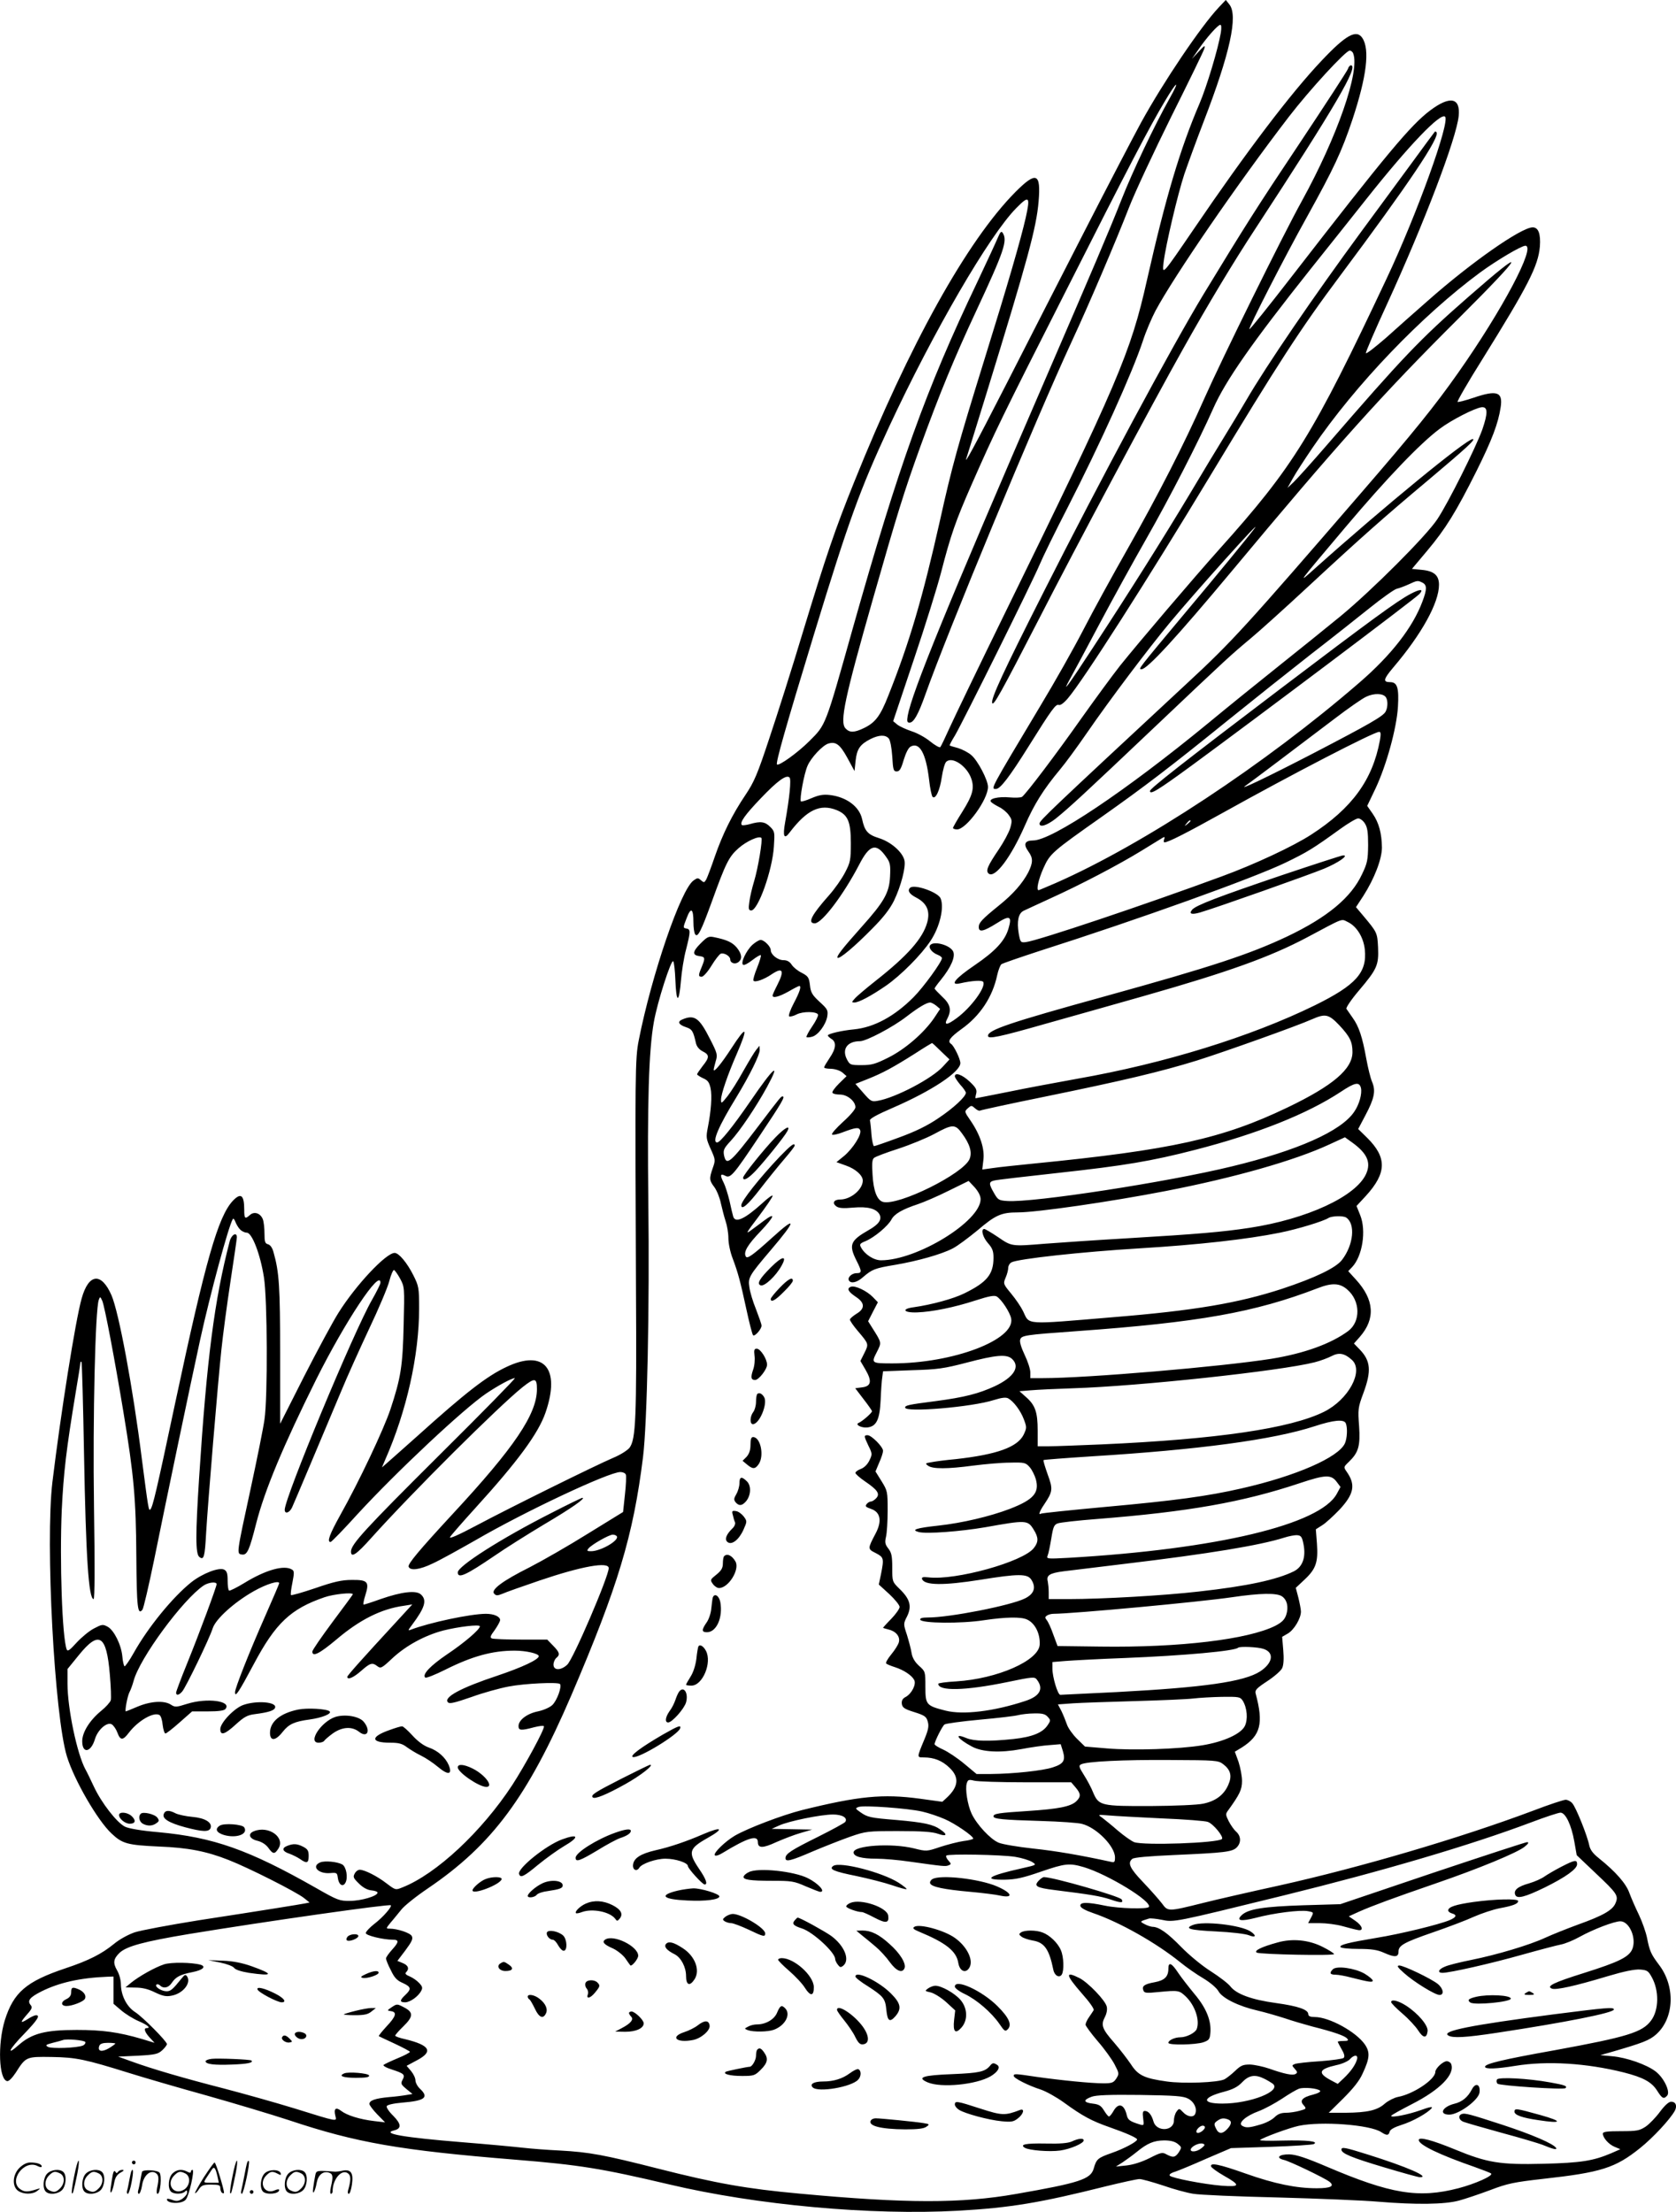 <svg version="1.0" xmlns="http://www.w3.org/2000/svg"
  viewBox="0 0 910.399 1201.312"
 preserveAspectRatio="xMidYMid meet">
<g transform="translate(-0.336,1201.482) scale(0.1,-0.1)"
fill="#000000" stroke="none">
<path d="M6624 11975 c-98 -104 -301 -405 -423 -627 -44 -81 -180 -342 -302
-580 -122 -238 -314 -613 -426 -833 -182 -355 -237 -456 -219 -405 3 8 52 168
110 355 221 718 269 892 281 1036 13 154 -12 165 -125 52 -263 -265 -576 -827
-878 -1579 -103 -256 -149 -390 -278 -814 -57 -190 -139 -448 -181 -573 -65
-197 -83 -239 -130 -309 -72 -107 -124 -212 -167 -336 -19 -56 -40 -111 -46
-123 -11 -19 -13 -19 -29 -5 -16 14 -19 14 -40 -1 -69 -47 -228 -513 -298
-868 -20 -101 -20 -175 -15 -1350 4 -707 -1 -817 -35 -863 -11 -14 -50 -39
-89 -55 -96 -41 -558 -269 -742 -367 -100 -53 -150 -75 -144 -63 6 10 68 81
137 157 231 254 343 406 382 520 82 239 -8 344 -212 247 -107 -50 -222 -139
-485 -376 -80 -71 -156 -139 -169 -150 l-23 -20 17 40 c117 265 185 569 185
824 0 111 -2 121 -31 179 -34 68 -79 122 -102 122 -47 0 -211 -175 -305 -325
-31 -49 -115 -205 -187 -346 l-130 -257 0 377 c0 367 -5 447 -36 555 -6 24
-18 40 -30 43 -16 4 -19 14 -19 59 0 29 -4 64 -9 77 -13 33 -47 44 -70 23 -27
-24 -31 -20 -31 28 0 81 -18 95 -62 49 -80 -86 -148 -323 -313 -1098 -103
-485 -122 -565 -135 -578 -9 -10 -11 3 -46 273 -49 391 -125 797 -165 890 -55
126 -124 119 -162 -17 -34 -120 -114 -627 -159 -998 -39 -327 11 -1270 79
-1490 40 -129 166 -347 242 -418 59 -56 87 -63 257 -71 159 -6 260 -26 379
-73 110 -43 369 -174 410 -207 l30 -24 -25 -5 c-31 -6 -209 -35 -580 -92 -156
-25 -311 -54 -345 -65 -35 -12 -83 -38 -114 -64 -65 -53 -135 -89 -261 -131
-215 -72 -283 -131 -331 -284 -39 -129 -32 -320 13 -329 9 -2 27 16 47 46 55
87 57 87 195 85 134 -2 183 -13 421 -87 83 -26 272 -81 420 -122 149 -42 349
-102 447 -134 368 -123 604 -164 1233 -215 345 -28 464 -47 833 -134 478 -113
1097 -169 1570 -143 284 16 445 43 804 133 86 21 168 39 181 39 13 0 70 -16
128 -35 57 -20 131 -40 164 -45 33 -6 240 -15 460 -20 220 -6 465 -16 545 -23
204 -17 361 -15 438 6 34 9 111 35 170 57 94 36 129 43 287 61 316 35 392 59
527 167 71 57 163 156 189 203 14 27 5 49 -20 49 -13 0 -35 -20 -61 -55 -22
-30 -57 -66 -77 -80 -34 -22 -47 -25 -135 -25 -73 0 -98 -3 -98 -13 0 -23 32
-59 64 -72 l31 -13 -50 -22 c-97 -41 -163 -52 -366 -57 -238 -6 -306 5 -483
78 -124 51 -196 70 -196 51 0 -26 112 -80 305 -147 44 -16 84 -31 88 -35 13
-12 -89 -57 -178 -80 -216 -56 -367 -31 -714 117 -115 49 -167 66 -204 67 -56
1 -76 -19 -30 -30 32 -7 219 -97 247 -118 31 -24 9 -36 -68 -36 -111 0 -229
24 -387 80 -144 51 -194 61 -187 38 3 -7 33 -29 68 -49 94 -53 91 -63 -12 -55
-97 8 -267 41 -280 54 -6 6 5 15 29 22 21 7 98 39 170 71 l133 57 217 7 c120
4 225 11 233 15 28 15 -35 22 -169 19 -72 -2 -127 -1 -123 3 14 13 158 66 210
77 122 26 388 6 448 -34 30 -20 41 -19 46 3 3 11 26 24 64 36 59 18 142 64
164 91 8 10 -11 7 -60 -11 -71 -25 -160 -42 -160 -31 0 4 51 32 113 64 153 78
235 162 213 218 -3 8 -14 15 -24 15 -20 0 -62 -39 -62 -58 0 -41 -120 -121
-203 -136 -20 -4 -52 -20 -71 -36 -41 -37 -96 -49 -213 -50 l-92 0 79 78 c54
54 88 96 105 135 39 83 41 115 13 157 -47 69 -194 150 -273 150 -24 0 -35 5
-35 15 0 25 -53 44 -176 61 -131 18 -214 48 -247 90 -11 15 -59 52 -106 82
-48 30 -119 89 -161 132 -74 76 -121 110 -157 110 -10 1 -29 7 -43 15 -26 14
-27 14 25 30 8 2 39 -1 69 -7 67 -14 67 -14 661 132 544 134 1015 273 1342
396 79 30 152 54 163 54 27 0 59 -66 75 -157 l13 -74 101 -96 c119 -112 127
-124 110 -164 -15 -38 -67 -68 -204 -117 -60 -22 -140 -54 -177 -71 -86 -40
-264 -93 -403 -121 -60 -12 -125 -28 -142 -36 -36 -14 -44 -34 -14 -34 40 0
265 51 431 98 96 27 192 52 213 56 21 4 66 22 100 41 76 42 189 85 222 85 49
0 89 -92 65 -151 -18 -43 -73 -70 -260 -129 -169 -53 -210 -73 -176 -86 22 -8
124 14 303 68 87 26 146 38 175 36 38 -3 45 -7 64 -42 40 -72 39 -178 -4 -235
-47 -64 -129 -89 -522 -161 -286 -51 -380 -74 -380 -90 0 -14 61 -12 165 5
172 28 385 15 589 -36 106 -27 151 -52 181 -99 27 -43 36 -48 55 -26 17 22
-19 97 -64 131 -49 37 -156 75 -235 82 l-65 6 50 14 c183 53 217 66 255 100
97 88 104 260 13 378 -42 56 -50 73 -64 145 -6 30 -26 87 -44 125 -19 39 -42
92 -52 119 -18 51 -74 115 -165 188 -34 27 -48 47 -53 71 -10 51 -72 206 -92
228 -9 11 -26 19 -36 19 -11 0 -90 -26 -176 -59 -400 -150 -938 -308 -1377
-406 -165 -36 -352 -79 -415 -95 -193 -48 -192 -48 -225 -3 -16 21 -62 73
-102 115 -73 76 -86 105 -59 127 9 8 92 15 228 21 273 12 315 17 339 41 25 25
24 61 -2 85 -12 10 -30 36 -41 57 -18 36 -18 40 -3 60 62 86 75 112 75 159 0
27 -9 73 -19 104 l-20 55 38 23 c102 65 119 130 75 293 -5 18 5 29 63 67 38
25 75 57 81 71 8 16 10 52 6 98 l-6 72 31 18 c34 20 71 82 71 119 0 13 -7 47
-14 76 l-14 53 48 45 c62 58 74 95 67 195 l-6 78 33 21 c19 11 61 50 95 85 80
86 89 136 40 206 -18 26 -18 26 11 54 53 51 63 86 56 194 -7 91 -6 101 23 179
45 121 40 176 -20 238 l-31 32 31 35 c87 99 80 203 -21 313 l-41 45 21 22 c56
59 78 198 44 282 l-20 50 51 55 c113 124 115 208 7 315 l-49 48 39 74 c49 92
57 133 37 181 -9 20 -23 78 -32 127 -21 117 -40 175 -74 222 -15 21 -30 43
-34 49 -3 6 27 51 68 99 99 117 108 138 104 234 -4 81 -5 82 -82 174 l-38 45
40 61 c60 94 101 200 101 263 -1 76 -16 134 -50 183 l-30 43 45 94 c59 125
115 327 122 444 6 102 -3 134 -42 134 -41 0 -37 16 17 80 154 181 248 351 248
449 0 51 -27 75 -95 81 l-52 5 84 100 c98 117 154 206 268 434 83 167 117 257
130 344 13 84 -20 95 -149 51 -42 -14 -80 -24 -85 -22 -4 2 55 105 133 229
250 402 305 509 314 615 5 69 -8 104 -39 104 -62 0 -335 -191 -569 -398 -69
-60 -172 -152 -229 -203 -58 -50 -106 -88 -108 -82 -2 5 50 126 116 269 200
436 376 898 388 1019 10 100 -47 111 -155 30 -106 -80 -235 -234 -752 -902
-124 -160 -227 -289 -230 -286 -6 6 189 388 314 612 145 262 187 351 246 527
77 233 95 379 54 442 -32 49 -89 18 -221 -122 -167 -176 -409 -495 -692 -911
-176 -258 -175 -257 -167 -185 12 96 77 371 113 480 20 58 66 184 103 280 145
375 190 581 141 641 l-19 24 -38 -40z m11 -137 c-15 -89 -76 -292 -116 -386
-105 -245 -184 -510 -285 -957 -89 -397 -156 -553 -779 -1825 -136 -278 -267
-550 -292 -605 -25 -55 -48 -104 -52 -108 -4 -4 -29 10 -55 31 -25 21 -71 46
-100 55 -30 10 -65 26 -78 36 l-23 19 112 334 c62 183 128 396 148 473 53 205
79 280 167 480 125 284 162 361 511 1049 340 673 455 893 539 1033 65 110 84
119 24 12 -80 -142 -201 -396 -261 -549 -66 -168 -158 -383 -405 -955 -544
-1257 -732 -1718 -756 -1847 -5 -31 -3 -38 10 -38 23 0 48 46 86 153 119 336
598 1492 795 1917 93 200 240 545 310 725 32 83 136 305 230 495 95 190 176
356 180 370 6 21 2 19 -30 -15 l-37 -40 34 49 c43 64 107 136 120 136 6 0 7
-16 3 -42z m719 -114 c37 -96 -87 -452 -278 -799 -107 -193 -437 -863 -531
-1075 -109 -247 -251 -524 -417 -817 -79 -139 -186 -334 -238 -435 -52 -101
-158 -289 -236 -418 -277 -463 -270 -450 -240 -450 23 0 74 67 176 230 128
205 149 233 165 226 9 -3 29 12 49 36 83 97 431 641 776 1213 362 600 488 795
702 1081 372 498 547 758 524 781 -3 4 -8 4 -9 2 -2 -2 -62 -83 -132 -179 -71
-96 -190 -258 -265 -360 -258 -351 -518 -731 -627 -919 -31 -53 -84 -141 -118
-196 -34 -55 -120 -197 -190 -315 -144 -240 -322 -523 -523 -830 -139 -213
-177 -264 -125 -170 17 30 88 163 158 295 70 132 184 339 253 460 129 226 287
534 365 710 67 152 211 358 529 758 90 112 227 285 305 383 230 290 402 469
426 445 28 -28 -153 -530 -317 -878 -401 -851 -505 -1021 -911 -1473 -149
-167 -435 -503 -537 -630 -41 -52 -137 -183 -213 -290 -131 -186 -297 -406
-320 -423 -5 -4 -36 -6 -67 -3 -63 6 -118 -8 -101 -25 6 -6 25 -18 43 -27 19
-9 43 -29 53 -44 18 -25 19 -31 8 -70 -7 -24 -35 -76 -62 -116 -61 -90 -73
-117 -55 -132 34 -27 121 89 196 260 51 117 101 197 191 305 28 33 94 123 147
200 126 183 337 462 450 598 143 172 511 581 460 512 -31 -42 -208 -258 -378
-460 -258 -309 -255 -305 -236 -305 31 0 190 173 488 530 574 689 820 963
1237 1378 359 358 379 402 49 113 -261 -228 -356 -328 -765 -801 -83 -96 -166
-188 -184 -205 l-32 -30 28 50 c15 28 64 103 108 168 233 342 593 718 912 953
89 65 222 144 244 144 60 0 -125 -349 -365 -690 -125 -178 -243 -324 -525
-650 -628 -727 -703 -810 -944 -1033 -749 -696 -805 -749 -805 -765 0 -23 39
-11 87 26 76 61 163 142 548 507 383 363 399 378 515 475 41 34 179 158 305
275 301 279 419 383 660 585 203 171 257 220 238 220 -34 0 -484 -369 -854
-700 -101 -91 -106 -97 165 224 223 264 404 453 510 532 62 47 191 113 228
117 34 3 34 -32 3 -122 -36 -99 -184 -396 -244 -486 -59 -90 -355 -386 -526
-527 -72 -59 -222 -180 -335 -270 -113 -90 -286 -230 -385 -312 -448 -368
-848 -636 -950 -636 -45 0 -54 -20 -26 -59 27 -37 26 -61 0 -114 -31 -59 -82
-118 -158 -179 -94 -76 -111 -95 -111 -118 0 -30 25 -25 97 20 72 46 85 40 64
-30 -20 -66 -71 -121 -184 -198 -106 -72 -137 -111 -79 -98 67 15 120 18 126
8 17 -27 -66 -140 -144 -197 -54 -40 -71 -40 -50 -1 23 45 16 77 -29 118 -22
21 -41 41 -41 44 0 3 15 24 34 47 55 68 80 125 67 154 -17 36 -109 60 -126 33
-9 -14 13 -40 42 -51 13 -5 23 -13 23 -18 0 -20 -101 -159 -155 -213 -103
-103 -213 -163 -323 -174 -66 -6 -142 -24 -142 -33 0 -3 9 -12 20 -19 28 -17
25 -52 -10 -103 -16 -24 -30 -47 -30 -51 0 -5 17 -8 38 -8 22 -1 47 -9 61 -20
l23 -20 -41 -40 c-23 -23 -39 -45 -36 -50 3 -6 22 -10 41 -10 40 0 84 -36 84
-69 0 -11 -28 -44 -67 -79 -37 -34 -64 -64 -60 -69 5 -4 29 1 55 11 74 28 91
30 98 12 9 -23 -39 -98 -87 -139 l-42 -34 53 -19 c51 -18 90 -53 90 -81 0 -48
-65 -103 -123 -103 -34 0 -45 -19 -21 -37 14 -10 37 -12 91 -7 79 7 126 -5
144 -37 14 -28 -4 -54 -59 -85 -100 -57 -109 -80 -67 -164 31 -61 31 -70 1
-70 -26 0 -51 -24 -41 -40 11 -18 44 -11 77 19 49 42 64 48 173 66 123 21 251
57 313 89 26 13 87 59 137 100 96 82 128 96 217 96 104 0 504 58 803 116 376
73 701 166 887 252 l87 40 39 -28 c82 -59 104 -109 76 -171 -55 -122 -320
-245 -634 -293 -145 -22 -283 -34 -654 -56 -187 -11 -392 -25 -455 -30 -183
-15 -182 -15 -255 35 -37 25 -71 45 -76 45 -20 0 -9 -44 20 -77 24 -27 30 -43
30 -79 0 -90 -35 -133 -157 -193 -60 -30 -178 -62 -276 -76 -70 -9 -56 -31 19
-28 81 3 200 27 317 65 74 24 103 29 115 21 26 -16 71 -85 78 -119 22 -116
-316 -244 -645 -244 -114 0 -116 1 -85 61 27 54 28 49 -27 136 l-20 32 26 51
27 52 -27 28 c-33 34 -98 65 -120 56 -24 -9 -14 -27 28 -55 49 -32 50 -64 2
-92 -19 -12 -35 -26 -35 -31 0 -6 19 -34 43 -62 60 -71 60 -70 36 -119 l-22
-44 27 -46 c37 -63 32 -91 -17 -97 l-38 -5 45 -59 c25 -32 46 -62 46 -66 0 -9
-53 -55 -72 -63 -22 -9 13 -28 46 -25 50 5 68 42 73 149 2 52 6 108 9 125 l4
31 158 6 c139 4 173 9 296 41 159 42 217 47 246 21 47 -43 11 -100 -93 -149
-87 -40 -163 -60 -322 -81 -148 -19 -165 -23 -165 -35 0 -28 365 3 482 41 42
13 65 16 78 9 29 -16 67 -66 85 -114 16 -43 16 -46 -1 -83 -34 -68 -145 -108
-369 -133 -55 -5 -115 -13 -134 -17 -32 -5 -33 -7 -16 -19 25 -18 104 -18 246
1 63 8 152 16 198 16 80 2 86 0 108 -25 12 -14 27 -44 33 -65 20 -74 -12 -111
-141 -161 -107 -41 -260 -77 -388 -91 -120 -13 -152 -23 -107 -35 43 -11 226
3 361 26 224 40 231 40 264 -14 26 -42 26 -66 0 -99 -58 -75 -426 -177 -573
-159 -29 3 -37 1 -34 -9 12 -35 117 -36 318 -4 204 33 254 33 275 1 28 -43 16
-78 -35 -103 -77 -38 -407 -103 -525 -103 -33 0 -45 -4 -43 -12 7 -20 222 -22
345 -3 121 18 203 19 235 4 43 -19 72 -76 69 -136 -4 -87 -230 -186 -453 -200
-54 -3 -98 -9 -98 -13 0 -41 146 -38 374 9 140 29 150 30 162 13 38 -50 16
-90 -65 -116 -170 -56 -336 -76 -431 -52 -106 27 -110 32 -110 130 0 82 0 83
-35 114 -23 21 -36 44 -40 69 -3 21 -15 65 -25 98 -20 60 -20 61 1 102 26 54
16 93 -41 148 -40 39 -40 40 -40 116 0 63 -4 81 -21 103 -18 23 -20 34 -13 64
5 20 9 85 9 143 0 103 -1 107 -33 159 l-33 53 20 48 c12 26 21 55 21 64 0 22
-63 85 -84 85 -21 0 -20 -5 5 -58 21 -42 21 -46 5 -79 -10 -21 -28 -39 -46
-46 -17 -6 -30 -16 -30 -22 0 -5 23 -26 51 -45 69 -47 84 -68 62 -92 -9 -10
-22 -18 -28 -18 -7 0 -18 -6 -24 -14 -10 -12 -5 -16 23 -26 52 -17 62 -66 25
-135 -43 -82 -43 -83 1 -105 44 -23 46 -28 29 -114 l-12 -57 57 -52 c31 -29
56 -60 56 -70 0 -9 -20 -38 -45 -64 -25 -25 -45 -48 -45 -49 0 -1 13 -5 29 -9
40 -9 65 -38 57 -69 -3 -13 -22 -43 -41 -66 -20 -24 -32 -46 -28 -50 4 -4 26
-13 48 -20 47 -15 91 -44 104 -69 13 -23 -13 -74 -45 -92 -18 -9 -24 -20 -22
-38 3 -20 13 -28 68 -45 57 -18 66 -25 73 -52 7 -24 3 -44 -18 -95 -42 -101
-42 -99 -4 -99 57 0 101 -18 141 -57 53 -51 48 -102 -15 -161 l-25 -23 -123
17 c-200 27 -332 14 -639 -62 -107 -27 -294 -98 -365 -139 -51 -30 -117 -93
-109 -106 3 -6 21 -1 42 12 138 84 192 100 192 59 0 -34 27 -34 100 0 39 17
98 40 133 50 l62 18 -110 2 -110 2 40 18 c51 24 228 60 293 60 50 0 81 -18 67
-40 -4 -6 -70 -42 -148 -81 -145 -72 -177 -92 -177 -116 0 -22 29 -15 149 37
64 27 156 63 204 80 84 29 93 30 261 30 126 0 185 -4 215 -15 47 -16 54 -5 13
23 -39 28 -89 39 -237 52 -147 12 -159 15 -199 43 -27 19 -28 21 -9 28 29 10
266 -7 345 -25 36 -8 91 -27 123 -41 56 -24 155 -92 155 -106 0 -3 -24 -10
-52 -13 -29 -4 -87 -19 -127 -32 -74 -25 -75 -25 -143 -8 -123 30 -328 16
-328 -22 0 -22 43 -34 123 -34 40 0 122 -7 182 -16 185 -26 194 -27 211 -20
15 6 15 8 -1 26 -10 11 -15 23 -11 27 10 10 298 5 374 -7 37 -6 78 -19 92 -28
25 -16 25 -16 -55 -34 -184 -41 -218 -64 -92 -62 57 1 98 10 193 43 134 46
156 48 235 25 130 -39 371 -186 353 -216 -8 -13 -163 -9 -239 7 -96 20 -137
20 -133 -2 2 -10 27 -24 68 -38 144 -49 344 -162 475 -268 33 -27 89 -66 125
-87 38 -23 72 -52 82 -70 21 -38 111 -82 213 -105 39 -9 104 -28 145 -41 41
-14 109 -34 150 -45 119 -30 179 -51 191 -66 9 -10 5 -13 -20 -13 -17 0 -31
-2 -31 -4 0 -3 10 -21 21 -41 15 -25 18 -40 11 -47 -5 -5 -63 -13 -128 -18
-66 -4 -127 -11 -137 -15 -17 -7 -17 -8 0 -27 14 -15 15 -21 4 -27 -15 -10
-62 0 -144 29 -32 11 -79 21 -104 22 -38 0 -50 -5 -81 -35 -20 -19 -46 -39
-57 -45 -35 -18 -223 -25 -314 -12 -122 17 -156 33 -195 94 -19 28 -59 80 -90
116 -66 75 -74 96 -51 140 10 19 14 42 10 57 -8 34 -101 130 -147 154 -81 41
-77 19 12 -83 41 -46 68 -84 64 -91 -4 -7 -16 -24 -26 -39 -10 -14 -18 -32
-18 -40 1 -7 30 -47 65 -88 36 -41 77 -98 92 -126 26 -50 26 -52 10 -78 -15
-23 -24 -26 -71 -26 -66 0 -227 16 -362 35 -120 18 -124 18 -124 5 0 -12 78
-52 147 -74 29 -10 85 -41 125 -70 102 -74 150 -100 250 -135 86 -30 148 -57
148 -66 0 -12 -71 -50 -137 -73 -77 -27 -84 -33 -99 -86 -17 -57 -78 -77 -422
-137 -296 -52 -596 -52 -1176 2 -287 26 -454 56 -765 135 -299 76 -375 90
-536 99 -66 3 -156 10 -200 15 -44 5 -192 19 -330 30 -320 26 -440 47 -372 64
42 10 41 34 -3 79 -23 22 -39 46 -36 53 3 7 35 15 83 19 124 10 148 28 98 75
-14 13 -25 34 -25 46 0 13 -11 35 -24 51 l-24 28 56 30 c91 48 71 82 -65 115
-29 6 -53 15 -53 19 0 4 20 27 45 51 54 53 55 76 2 103 -36 19 -38 19 -65 1
-27 -18 -27 -19 -5 -22 34 -5 28 -28 -24 -83 -25 -27 -44 -51 -42 -53 2 -1 41
-20 87 -41 45 -21 82 -41 82 -44 0 -4 -30 -20 -67 -35 -38 -16 -72 -32 -76
-36 -5 -4 15 -16 45 -25 67 -22 73 -28 58 -56 -11 -20 -9 -25 21 -50 l33 -27
-30 -5 c-16 -3 -60 -9 -99 -12 -74 -7 -105 -18 -105 -37 0 -7 19 -32 42 -56
l43 -44 -59 7 c-78 9 -148 31 -179 55 -30 23 -42 13 -32 -27 8 -32 18 -34
-223 41 -101 31 -272 79 -379 107 -222 57 -393 107 -503 147 l-75 27 107 5
c95 5 110 9 133 30 14 13 25 28 25 33 0 15 -132 148 -173 174 -45 29 -76 89
-77 150 0 24 -9 57 -21 77 -23 40 -20 62 14 95 39 36 132 61 377 102 414 68
1088 164 1096 156 8 -7 -42 -65 -88 -100 -26 -20 -48 -44 -48 -51 0 -13 94
-36 147 -36 34 0 34 -12 -2 -52 -19 -21 -35 -43 -35 -50 0 -6 11 -35 26 -63
19 -41 34 -57 65 -70 46 -21 48 -33 14 -65 -31 -29 -32 -40 -1 -40 26 0 71 31
87 62 9 16 7 24 -11 43 -12 13 -35 29 -52 36 -20 8 -26 15 -19 22 19 19 12 38
-18 50 l-29 12 44 58 c34 46 42 62 34 77 -9 17 -78 40 -120 40 -21 0 -21 1 6
34 16 18 41 50 57 69 15 20 80 72 145 116 349 237 541 496 779 1049 253 591
336 866 389 1292 23 184 36 824 29 1385 -6 535 2 823 30 979 19 109 94 341
105 330 5 -5 10 -52 12 -104 2 -55 7 -95 13 -95 6 0 13 41 17 92 4 50 16 127
28 171 25 99 25 110 1 114 -18 3 -18 5 2 56 23 62 37 54 37 -23 0 -27 4 -56 9
-64 14 -21 32 15 91 177 76 211 93 244 145 290 43 38 111 69 124 56 8 -8 -18
-165 -39 -234 -11 -36 -23 -86 -26 -112 -6 -40 -4 -48 10 -48 37 0 115 218
123 347 5 77 5 82 -20 107 -28 28 -52 32 -110 15 -22 -6 -41 -8 -44 -5 -13 13
17 55 100 142 94 99 142 133 159 116 10 -10 0 -110 -24 -244 -14 -77 -5 -95
25 -54 93 122 165 157 255 121 61 -25 77 -62 77 -180 0 -92 -3 -105 -32 -160
-17 -33 -55 -87 -85 -121 -97 -109 -120 -154 -79 -154 39 0 156 155 241 318
57 111 93 121 148 41 21 -29 23 -44 20 -105 -4 -88 -33 -138 -155 -274 -106
-119 -137 -159 -130 -167 9 -9 91 59 188 158 61 61 96 107 118 151 39 81 66
186 57 221 -11 45 -74 100 -139 120 -60 19 -77 38 -91 104 -15 67 -84 119
-175 130 -36 4 -59 0 -99 -17 -29 -13 -55 -20 -58 -18 -9 9 17 152 36 194 19
44 81 110 112 120 41 13 64 -4 104 -77 l39 -72 6 57 c7 63 24 88 81 117 46 23
81 24 99 3 8 -9 16 -52 19 -98 4 -72 7 -81 24 -81 16 0 24 14 38 62 12 39 26
67 38 73 48 26 83 -36 100 -179 5 -47 14 -89 19 -94 16 -16 40 36 50 107 6 38
16 76 24 83 32 32 114 -23 137 -93 17 -51 6 -90 -50 -179 -28 -44 -50 -83 -50
-87 0 -4 10 -8 22 -8 50 0 168 162 168 231 0 37 -56 144 -91 173 -16 14 -49
31 -72 38 -23 6 -43 12 -45 14 -2 1 11 26 29 55 45 77 420 833 459 926 18 43
86 182 151 308 177 346 352 732 411 910 16 50 47 122 68 162 102 190 448 694
724 1053 114 148 309 360 331 360 7 0 16 -7 19 -16z m-1779 -892 c-27 -118
-94 -351 -225 -772 -144 -465 -175 -576 -240 -869 -95 -423 -166 -665 -282
-956 -43 -109 -70 -145 -133 -175 -52 -25 -77 -25 -99 -1 -32 35 -5 163 150
706 132 462 167 576 258 828 103 283 182 476 304 737 150 322 169 378 142 420
-7 11 -13 6 -26 -25 -9 -22 -59 -130 -111 -240 -281 -588 -427 -996 -678
-1885 -150 -534 -145 -520 -235 -610 -63 -63 -166 -137 -176 -127 -8 8 46 199
201 707 190 622 249 784 407 1125 241 518 545 1041 692 1190 70 71 77 64 51
-53z m2156 -1982 c24 -13 24 -36 -1 -102 -52 -140 -169 -291 -343 -441 -507
-439 -1171 -878 -1649 -1088 -49 -21 -91 -39 -93 -39 -14 0 -1 58 26 119 36
80 45 88 319 281 228 161 370 269 680 520 140 113 345 276 455 362 110 85 254
199 320 252 66 53 131 99 145 103 14 3 43 14 65 24 47 22 50 22 76 9z m-199
-623 c11 -17 10 -55 -2 -77 -13 -25 -88 -68 -390 -225 -243 -126 -418 -210
-370 -177 26 18 257 192 485 365 72 55 148 108 170 118 42 20 93 19 107 -4z
m-33 -233 c-40 -216 -152 -369 -373 -512 -97 -63 -306 -161 -486 -227 -409
-151 -1004 -351 -1065 -357 -28 -3 -29 -1 -38 47 -11 66 -2 109 26 123 12 6
78 36 147 68 161 73 368 181 495 259 55 34 106 65 114 70 11 6 13 4 8 -8 -3
-10 -3 -17 2 -17 20 0 118 50 316 160 375 209 821 440 850 440 9 0 10 -11 4
-46z m-82 -451 c14 -21 18 -47 18 -118 -1 -80 -4 -98 -33 -158 -59 -127 -188
-234 -406 -338 -203 -96 -411 -165 -986 -324 -525 -145 -640 -184 -640 -216 0
-19 59 -7 318 67 147 41 386 109 531 150 457 130 682 211 881 316 210 112 187
103 225 85 48 -23 85 -83 92 -149 13 -125 -48 -193 -271 -303 -349 -171 -818
-316 -1291 -399 -110 -20 -278 -51 -374 -71 -96 -19 -176 -35 -178 -35 -2 0
-1 11 3 25 5 21 -1 33 -35 65 -40 38 -81 53 -81 29 0 -6 14 -27 30 -46 17 -18
30 -38 30 -43 0 -21 -68 -84 -149 -138 -60 -41 -126 -73 -214 -105 -70 -26
-131 -47 -136 -47 -4 0 -11 28 -14 63 -2 34 -6 68 -8 76 -3 10 38 32 128 71
207 90 363 193 363 241 0 23 -35 94 -50 104 -22 14 -7 35 55 80 102 72 170
175 195 293 6 28 17 55 23 60 7 5 100 37 207 72 545 174 1160 395 1335 479
120 58 151 77 299 184 43 31 87 57 97 57 10 0 27 -12 36 -27z m-947 13 c0 -2
-8 -10 -17 -17 -16 -13 -17 -12 -4 4 13 16 21 21 21 13z m-1381 -1003 l21 -18
-33 -50 c-55 -80 -156 -168 -248 -214 -70 -35 -90 -41 -145 -41 -61 0 -64 1
-80 31 -29 56 2 99 71 99 34 0 180 77 253 134 65 50 109 76 128 76 7 0 21 -8
33 -17z m2190 -107 c57 -61 71 -90 71 -145 0 -92 -105 -182 -353 -301 -352
-169 -630 -231 -1382 -305 -88 -9 -186 -19 -218 -24 l-58 -8 6 51 c8 61 -17
138 -70 215 -33 48 -34 49 -14 67 18 16 20 16 38 0 11 -10 23 -16 28 -13 5 3
166 38 358 77 415 85 623 134 820 195 149 47 545 188 625 224 73 32 91 28 149
-33z m-2164 -141 l46 -44 -35 -38 c-59 -66 -260 -171 -356 -187 -32 -6 -38 -2
-77 43 l-43 49 68 27 c80 32 136 62 256 138 49 32 91 57 92 57 2 0 24 -20 49
-45z m2281 -199 c7 -31 -9 -90 -37 -130 -71 -105 -308 -210 -664 -296 -347
-85 -1082 -198 -1220 -188 -46 3 -51 6 -72 43 -29 50 -29 61 0 68 12 4 171 22
352 42 356 39 505 64 741 125 338 87 608 195 789 314 78 52 102 57 111 22z
m-2167 -247 c43 -58 56 -103 41 -139 -33 -80 -386 -255 -470 -233 -32 9 -52
59 -57 148 -4 61 -2 83 8 91 8 7 67 29 132 50 64 21 152 57 195 80 99 54 114
55 151 3z m101 -357 c0 -120 -345 -332 -541 -332 -39 0 -89 32 -109 71 -9 16
-5 21 25 33 48 20 123 83 141 118 16 30 59 55 144 83 30 10 105 42 165 72
l110 54 33 -35 c20 -23 32 -46 32 -64z m1986 -100 c51 -34 40 -148 -23 -230
-33 -43 -145 -97 -326 -157 -236 -77 -474 -118 -917 -154 -488 -41 -453 -43
-489 32 -11 23 -40 66 -65 96 -43 52 -44 54 -30 87 8 18 14 42 14 53 0 11 8
25 18 30 36 19 382 57 697 76 316 19 584 49 761 85 99 20 236 62 264 80 18 11
80 13 96 2z m-6009 -64 c9 -10 26 -18 37 -18 28 0 73 -115 93 -242 19 -117 21
-654 3 -773 -6 -44 -40 -213 -75 -375 -78 -360 -77 -354 -47 -358 28 -4 40 23
77 169 46 180 147 422 326 782 157 314 349 604 349 525 0 -7 -21 -49 -46 -93
-100 -174 -474 -1074 -474 -1140 0 -25 26 -17 40 13 13 28 157 370 265 627 34
83 104 237 154 344 51 107 100 223 109 258 9 35 21 62 26 60 4 -1 20 -23 33
-47 24 -45 24 -47 19 -250 -5 -224 -15 -288 -72 -460 -37 -110 -169 -390 -273
-575 -57 -103 -73 -145 -52 -145 5 0 72 69 148 153 212 230 573 569 698 654
66 44 138 83 155 83 6 0 -178 -188 -409 -417 -408 -406 -481 -486 -481 -525 0
-36 30 -16 111 75 221 246 692 715 821 818 67 53 78 51 78 -11 0 -135 -122
-316 -457 -677 -183 -198 -245 -272 -240 -287 8 -23 60 -17 130 17 40 18 144
76 232 126 270 157 726 371 788 371 14 0 27 -6 30 -14 3 -8 1 -57 -5 -109
l-10 -94 -190 -117 c-104 -65 -247 -147 -317 -183 -146 -73 -214 -123 -193
-144 10 -11 18 -11 45 0 17 8 108 40 202 72 227 77 375 104 375 67 0 -45 -194
-498 -226 -525 -35 -32 -74 -31 -74 1 0 13 7 29 15 36 22 18 19 30 -17 67
l-32 33 -142 0 c-78 0 -149 3 -158 6 -12 5 -10 13 15 46 16 23 29 47 29 54 0
19 -33 34 -77 34 -83 0 -308 -48 -407 -86 -18 -7 -17 -4 5 25 71 95 83 135 49
166 -26 24 -104 15 -219 -25 -47 -17 -88 -30 -92 -30 -4 0 0 23 9 51 23 73 13
84 -74 83 -54 0 -98 -10 -196 -44 -71 -24 -130 -41 -134 -38 -3 3 1 34 8 68
10 52 10 63 -2 70 -42 27 -143 -1 -260 -73 -41 -25 -78 -43 -82 -41 -5 3 -8
27 -8 54 0 39 -4 52 -19 60 -27 14 -117 -20 -179 -69 -101 -81 -234 -244 -312
-383 -24 -43 -47 -75 -50 -73 -4 3 -10 27 -12 54 -6 63 -45 142 -80 161 -26
14 -31 13 -73 -9 -26 -13 -68 -48 -95 -77 -37 -41 -49 -50 -54 -38 -25 64 -39
481 -27 759 10 203 24 325 76 639 14 81 25 153 25 159 0 6 3 8 6 5 3 -4 9
-230 14 -505 10 -554 25 -783 52 -783 6 0 7 179 2 503 -7 487 7 1070 26 1122
7 19 8 19 19 -5 13 -30 68 -320 115 -605 57 -344 68 -471 70 -782 2 -278 7
-323 33 -291 6 7 34 128 63 268 64 316 197 953 251 1200 54 246 153 613 177
654 3 5 9 -1 14 -15 5 -13 16 -32 25 -41z m6016 -328 c70 -61 72 -173 4 -224
-93 -69 -239 -122 -418 -151 -272 -43 -1002 -105 -1240 -105 l-69 0 0 32 c0
17 -14 60 -31 95 -18 38 -28 70 -24 82 7 23 24 26 305 46 667 48 969 102 1310
233 79 31 122 29 163 -8z m25 -382 c64 -60 -20 -215 -153 -281 -182 -90 -579
-149 -1210 -177 -121 -5 -248 -10 -282 -10 l-63 0 0 85 c0 100 -13 138 -63
182 l-36 32 62 5 c34 3 138 8 230 11 357 11 1126 94 1311 141 32 8 74 24 93
34 40 21 71 15 111 -22z m-34 -344 c10 -25 7 -81 -5 -108 -35 -77 -267 -178
-562 -245 -184 -42 -358 -66 -746 -101 -184 -17 -338 -33 -343 -36 -16 -10 -8
13 18 51 46 69 48 82 18 163 -14 40 -25 75 -22 77 2 2 118 11 258 20 583 36
989 90 1215 164 104 34 160 39 169 15z m-50 -317 l21 -28 -20 -37 c-90 -167
-650 -301 -1459 -348 -114 -6 -119 -6 -112 12 5 11 13 52 20 93 10 63 15 75
35 82 12 5 109 16 214 24 495 39 791 91 1102 195 138 46 169 47 199 7z m-3910
-296 c14 -22 -87 -81 -140 -81 -22 0 -24 2 -14 15 17 21 112 75 132 75 9 0 19
-4 22 -9z m3730 -43 c14 -71 -5 -123 -52 -147 -93 -46 -255 -81 -517 -110
-190 -22 -527 -41 -707 -41 l-108 0 0 38 c0 20 -3 46 -5 57 -9 34 9 46 86 56
41 5 189 23 329 40 460 55 738 101 870 143 25 8 56 14 70 13 21 -2 26 -9 34
-49z m-5904 -217 c0 -14 -93 -265 -160 -430 -33 -81 -60 -153 -60 -159 0 -17
15 -15 33 6 19 21 149 289 166 344 17 51 117 141 223 201 69 39 138 60 138 43
0 -3 -34 -83 -76 -178 -87 -197 -164 -392 -164 -414 0 -31 21 1 102 153 118
222 200 300 384 363 49 17 154 28 154 16 0 -2 -50 -70 -110 -150 -60 -81 -110
-153 -110 -161 0 -31 38 -12 129 64 128 109 245 168 370 185 l44 7 -90 -98
c-179 -194 -263 -288 -263 -295 0 -19 33 -5 75 32 50 44 61 47 89 25 17 -13
24 -10 80 43 74 69 175 124 276 151 83 21 200 35 200 23 0 -17 -85 -90 -178
-152 -91 -62 -136 -109 -119 -126 4 -5 54 15 110 43 146 73 255 103 376 103
62 0 131 -16 131 -30 0 -18 -88 -60 -225 -106 -199 -66 -295 -118 -268 -145 9
-9 37 -2 127 29 63 23 154 48 202 57 88 17 267 25 279 14 12 -13 -16 -91 -42
-115 -14 -13 -49 -28 -78 -34 -59 -12 -105 -47 -105 -80 0 -24 14 -25 85 -6
28 7 52 10 53 5 5 -14 -102 -211 -172 -319 -166 -253 -412 -483 -597 -556 -37
-15 -37 -15 -86 22 -52 40 -118 73 -145 74 -10 0 -22 -9 -28 -21 -10 -18 -7
-25 23 -54 22 -22 46 -35 68 -37 19 -2 34 -7 33 -13 -1 -18 -88 -44 -149 -44
-57 -1 -68 3 -185 70 -366 208 -556 275 -856 303 -94 8 -162 20 -182 30 -45
23 -127 129 -168 216 -19 41 -40 84 -46 94 -46 84 -98 332 -98 467 l0 79 61
75 c110 136 151 112 169 -105 6 -67 8 -130 5 -140 -4 -11 -27 -37 -52 -57 -62
-51 -103 -116 -103 -165 0 -69 47 -62 69 11 15 51 65 95 91 81 10 -6 24 -26
31 -45 16 -44 30 -44 63 0 50 65 135 114 166 95 7 -4 15 -28 17 -54 3 -25 10
-46 15 -46 5 0 40 27 77 60 l68 60 85 0 c57 0 89 4 96 13 36 44 -100 62 -208
28 -60 -19 -66 -19 -89 -4 -36 23 -108 19 -180 -11 -33 -14 -62 -26 -64 -26
-7 0 9 85 20 105 6 11 16 38 22 60 32 123 268 443 381 519 26 17 70 22 70 7z
m5787 -66 c28 -19 37 -59 23 -101 -9 -26 -23 -40 -59 -59 -148 -74 -518 -119
-950 -113 l-233 3 -23 62 c-12 35 -28 70 -36 79 -10 13 -10 17 2 25 8 5 23 9
34 9 114 1 791 64 970 90 156 23 244 24 272 5z m-99 -286 c59 -20 49 -77 -20
-122 -87 -56 -305 -87 -778 -112 -163 -8 -301 -15 -307 -15 -14 0 -43 96 -43
143 l0 35 73 6 c39 3 185 11 322 16 320 13 597 38 614 56 9 8 109 4 139 -7z
m-114 -281 c24 -39 29 -102 11 -138 -22 -43 -115 -85 -230 -104 -126 -21 -378
-29 -519 -17 l-119 10 -44 43 c-23 23 -48 58 -54 77 -7 20 -20 52 -30 73 l-19
36 83 6 c45 3 197 8 337 12 140 4 282 10 315 14 33 4 104 8 157 9 91 1 98 0
112 -21z m-1060 -87 c17 -18 17 -21 0 -46 -27 -41 -84 -64 -186 -75 -133 -14
-213 -12 -255 5 -71 30 -49 -4 30 -46 56 -30 153 -35 267 -14 52 10 122 20
155 22 l60 5 12 -38 c15 -51 4 -69 -55 -88 -54 -18 -214 -35 -335 -36 l-79 0
-66 55 c-37 31 -88 65 -114 77 -27 12 -48 25 -48 30 0 14 41 97 54 107 6 5 93
17 191 26 99 9 194 20 210 25 17 4 55 9 86 9 43 1 60 -3 73 -18z m953 -257
c42 -32 50 -65 28 -114 -24 -54 -68 -87 -135 -101 -31 -7 -153 -12 -285 -13
-270 -1 -283 2 -313 72 -10 26 -33 69 -51 97 -26 41 -29 51 -16 57 27 16 230
26 487 24 244 -1 258 -2 285 -22z m-1074 -99 l249 0 24 -28 c29 -34 30 -50 3
-76 -31 -28 -96 -41 -264 -52 -156 -10 -185 -14 -185 -29 0 -14 49 -19 255
-25 105 -3 206 -10 226 -16 79 -20 179 -122 179 -182 0 -25 -3 -29 -22 -24
-165 36 -299 59 -422 72 -82 9 -167 23 -188 32 -44 18 -119 98 -147 158 -22
47 -36 135 -26 165 6 19 11 21 39 14 17 -5 143 -9 279 -9z m740 -196 c126 -5
239 -14 251 -19 31 -11 88 -82 77 -93 -22 -22 -426 -36 -477 -17 -15 6 -55 34
-89 63 -33 29 -72 60 -85 70 -25 17 -24 17 35 12 33 -3 163 -10 288 -16z
m-5693 -933 l0 -74 41 -35 c22 -19 65 -46 95 -59 49 -21 69 -38 44 -38 -18 0
-10 -23 17 -52 l26 -28 -69 21 c-127 37 -213 49 -354 49 -170 0 -243 -19 -314
-81 -72 -64 -54 -25 29 60 71 74 89 101 64 101 -7 0 -27 -9 -45 -21 -42 -26
-43 -20 -3 26 26 29 29 38 19 50 -20 24 -5 42 58 74 96 48 210 74 360 80 l32
1 0 -74z m-153 -282 c2 -6 -4 -15 -14 -19 -33 -13 -169 -18 -189 -7 -16 9 -12
12 26 22 25 6 50 13 55 15 21 8 119 -1 122 -11z m163 -8 c0 -2 -16 -14 -36
-26 -39 -22 -62 -16 -51 14 4 11 19 16 47 16 22 0 40 -2 40 -4z m6744 -88 c-9
-30 -35 -66 -73 -102 l-31 -29 -36 19 c-75 40 -68 61 29 83 30 6 63 21 72 31
25 28 48 26 39 -2z m-501 -104 c18 -9 37 -21 44 -26 50 -40 -122 -108 -274
-108 -114 0 -110 33 8 64 49 13 75 26 100 52 37 39 71 44 122 18z m301 -64 c5
-5 -10 -14 -37 -21 -60 -15 -76 -33 -52 -58 16 -19 15 -20 -22 -30 -21 -6 -55
-11 -75 -11 -26 0 -44 -7 -61 -24 -14 -14 -48 -32 -78 -40 -60 -18 -78 -19
-99 -6 -23 15 22 54 91 79 32 12 89 43 127 68 37 25 78 49 92 54 28 9 100 2
114 -11z m-717 -43 c33 -17 50 -54 39 -82 -8 -22 -42 -18 -66 8 -21 22 -22 22
-36 3 -8 -11 -14 -33 -14 -48 0 -59 -95 -63 -111 -5 -10 36 -27 57 -47 57 -11
0 -13 -9 -9 -40 5 -38 4 -40 -16 -34 -56 17 -67 25 -73 51 -14 60 -45 70 -72
23 -9 -16 -20 -30 -25 -30 -4 0 -16 15 -27 33 -16 26 -27 33 -62 37 -50 6 -52
20 -5 37 23 9 97 12 262 10 193 -3 235 -6 262 -20z m217 -113 c22 -8 20 -26
-4 -52 -27 -29 -48 -28 -62 4 -11 22 -10 28 7 40 21 15 35 17 59 8z m-126 -46
c-6 -16 -36 -34 -44 -25 -9 9 15 37 33 37 8 0 13 -5 11 -12z m-147 -87 c22
-18 22 -19 6 -45 -20 -29 -31 -31 -67 -12 -22 13 -31 11 -92 -20 -42 -21 -89
-36 -125 -40 l-58 -6 35 22 c19 13 53 37 75 55 61 50 95 64 151 65 36 0 59 -6
75 -19z m129 -23 c-25 -21 -64 -24 -58 -5 6 17 48 36 66 29 12 -4 11 -9 -8
-24z M7325 11640 c-4 -11 -121 -191 -260 -400 -241 -361 -298 -452 -525 -825
-171 -282 -563 -1012 -870 -1620 -217 -429 -285 -576 -277 -598 6 -20 47 54
253 454 200 391 619 1176 785 1471 131 234 272 469 393 653 433 662 563 885
517 885 -5 0 -13 -9 -16 -20z M4947 7193 c-16 -15 -4 -34 33 -53 58 -30 77
-73 60 -135 -24 -87 -106 -180 -280 -317 -52 -41 -104 -85 -114 -97 -17 -19
-17 -21 -2 -21 24 0 90 35 173 92 80 56 190 166 241 243 50 75 75 180 55 230
-13 34 -144 80 -166 58z M3809 6891 c-45 -45 -46 -64 -6 -69 31 -4 32 -10 12
-59 -19 -45 -19 -53 0 -53 9 0 33 27 53 60 20 33 43 62 50 65 19 7 52 -13 52
-31 0 -20 27 -29 45 -14 22 18 18 44 -10 79 -25 29 -55 42 -123 56 -29 6 -37
2 -73 -34z M4090 6883 c-34 -32 -65 -99 -50 -108 6 -4 28 8 51 26 22 17 42 29
45 26 3 -3 -6 -33 -20 -68 -14 -34 -23 -66 -20 -70 7 -12 58 6 100 35 60 40
70 20 29 -60 -14 -27 -25 -52 -25 -56 0 -16 35 -7 87 22 29 17 55 30 58 30 13
0 2 -34 -30 -94 -19 -36 -30 -68 -25 -71 5 -3 23 1 40 10 34 18 111 17 117 -1
2 -6 -12 -35 -32 -64 -20 -29 -33 -55 -31 -58 3 -2 16 -2 30 2 33 8 75 65 83
110 5 34 2 40 -42 80 -40 37 -48 51 -52 90 -5 42 -10 49 -44 67 -21 10 -46 30
-55 44 -11 17 -25 25 -45 25 -31 0 -69 30 -69 55 0 19 -36 55 -55 55 -8 0 -28
-12 -45 -27z M3712 6479 c-31 -12 -24 -29 18 -43 33 -11 39 -21 54 -88 4 -17
18 -34 36 -43 38 -19 38 -33 0 -80 -16 -21 -30 -41 -30 -45 0 -3 15 -13 32
-21 26 -11 34 -22 41 -54 9 -42 3 -124 -15 -215 -10 -52 -9 -60 16 -116 26
-57 26 -61 11 -103 -20 -58 -19 -67 9 -104 13 -18 29 -57 35 -87 7 -30 18 -74
26 -98 8 -23 15 -65 15 -92 0 -28 10 -77 24 -112 29 -78 40 -119 75 -280 15
-70 31 -131 35 -135 9 -9 46 33 46 52 0 8 -14 47 -30 89 -17 41 -33 95 -36
120 -8 52 -2 62 116 201 140 164 143 191 9 69 -107 -97 -136 -117 -144 -104
-15 24 9 64 82 140 74 79 82 104 16 55 -18 -14 -50 -37 -70 -52 -32 -24 -26
-14 40 73 42 56 77 107 77 114 0 7 -26 -12 -57 -41 -94 -85 -146 -109 -157
-71 -3 9 -12 48 -20 85 -9 37 -23 81 -31 97 -21 41 -20 53 6 40 30 -17 43 -2
190 218 121 181 139 212 123 212 -8 0 -9 0 -131 -161 -153 -201 -174 -220
-187 -158 -5 28 0 38 37 78 50 54 138 185 196 291 79 145 38 111 -91 -78 -95
-138 -163 -222 -179 -222 -30 0 7 87 104 245 74 122 127 230 127 257 l-1 23
-18 -22 c-10 -12 -41 -64 -70 -115 -28 -51 -67 -113 -86 -137 -33 -41 -35 -42
-35 -18 0 29 36 135 85 247 65 150 55 161 -29 31 -54 -83 -96 -134 -96 -116 0
4 5 25 11 46 11 35 9 43 -31 121 -58 115 -84 133 -148 107z M4215 5837 c-62
-64 -175 -205 -175 -218 0 -20 26 -7 67 36 49 52 158 187 173 216 20 37 -13
20 -65 -34z M4239 5733 c-109 -115 -209 -241 -209 -264 0 -29 37 3 103 89 41
53 100 126 131 162 31 36 56 68 56 73 0 18 -21 2 -81 -60z M4191 5132 c-62
-62 -78 -90 -56 -98 20 -8 83 50 114 107 32 57 4 53 -58 -9z M4238 5020 c-26
-27 -48 -54 -48 -60 0 -21 25 -8 71 39 27 26 49 53 49 60 0 23 -25 10 -72 -39z
M4102 4652 c3 -21 0 -56 -8 -77 -14 -41 -11 -55 11 -55 20 0 65 58 65 83 0 31
-36 87 -56 87 -13 0 -16 -7 -12 -38z M4117 4444 c-4 -4 -7 -23 -7 -43 0 -20
-7 -45 -15 -55 -19 -25 -19 -66 -2 -66 36 0 82 113 61 147 -12 20 -27 26 -37
17z M4080 4168 c0 -29 -7 -49 -21 -65 l-22 -22 24 -20 c31 -26 44 -26 63 1 32
45 11 148 -30 148 -10 0 -14 -12 -14 -42z M4020 3959 c0 -17 -8 -44 -17 -59
-14 -24 -14 -31 -4 -44 18 -21 34 -20 55 3 28 31 32 85 7 110 -29 29 -41 26
-41 -10z M3984 3787 c3 -14 8 -32 12 -40 3 -8 -3 -23 -14 -33 -34 -33 -44 -60
-27 -74 23 -19 63 13 87 67 20 45 20 46 1 72 -11 14 -30 28 -43 29 -20 3 -22
0 -16 -21z M3937 3563 c-4 -3 -7 -21 -7 -39 0 -25 -8 -39 -35 -61 -34 -27 -35
-29 -20 -50 9 -13 24 -23 34 -23 51 0 113 99 90 143 -18 33 -46 47 -62 30z
M3875 3338 c-2 -7 -5 -34 -8 -60 -2 -25 -14 -60 -26 -76 -27 -39 -27 -52 2
-52 53 0 88 81 73 164 -7 35 -32 50 -41 24z M3797 3073 c-2 -4 -8 -35 -11 -68
-5 -37 -17 -74 -32 -97 -13 -21 -24 -40 -24 -43 0 -3 13 -5 29 -5 61 0 113
125 79 189 -14 26 -33 37 -41 24z M3693 2828 c-6 -7 -15 -28 -21 -46 -6 -18
-20 -46 -32 -61 -23 -33 -26 -61 -7 -61 21 0 87 74 97 109 14 50 -12 91 -37
59z M3602 2593 c-120 -70 -181 -116 -160 -121 34 -7 245 122 256 156 6 20 -10
14 -96 -35z M3382 2356 c-147 -75 -171 -90 -159 -103 11 -11 73 14 177 72 84
47 159 106 134 105 -5 -1 -73 -34 -152 -74z M3345 2061 c-101 -36 -215 -108
-215 -136 0 -25 23 -17 118 40 50 31 106 61 124 67 37 12 58 26 58 39 0 13
-29 10 -85 -10z M3825 2054 c-92 -40 -183 -71 -260 -88 -82 -19 -119 -43 -123
-79 -3 -28 20 -39 34 -16 13 22 90 49 142 49 55 0 122 -22 122 -40 0 -13 79
-100 91 -100 18 0 8 29 -31 86 -60 89 -55 109 46 166 93 52 80 65 -21 22z
M3057 2025 c-88 -32 -244 -158 -234 -188 7 -23 25 -15 102 49 44 36 108 82
142 102 86 50 80 70 -10 37z M4530 1881 c-26 -18 1 -30 125 -55 66 -14 153
-36 194 -50 41 -14 76 -24 79 -21 2 2 -18 18 -44 35 -91 57 -317 115 -354 91z
M4071 1847 c-14 -6 -26 -17 -28 -23 -6 -18 33 -24 155 -24 104 0 119 -2 182
-30 38 -16 73 -30 79 -30 31 0 -11 46 -67 74 -75 38 -272 59 -321 33z M2640
1809 c-28 -11 -70 -48 -70 -61 0 -26 148 30 158 60 5 15 -51 16 -88 1z M5068
1809 c-9 -5 -15 -16 -12 -23 7 -19 74 -33 219 -46 66 -6 138 -15 159 -20 78
-17 68 14 -16 50 -96 41 -307 65 -350 39z M5645 1800 c-27 -29 -11 -38 85 -50
200 -25 248 -33 304 -51 58 -20 74 -20 62 0 -11 17 -372 121 -422 121 -6 0
-19 -9 -29 -20z M2945 1784 c-34 -17 -75 -53 -75 -66 0 -13 37 -9 49 6 6 8 33
17 59 20 67 10 82 16 82 31 0 28 -68 34 -115 9z M3682 1746 c-102 -25 -78 -47
55 -53 101 -5 173 5 174 22 1 14 -98 44 -141 44 -19 -1 -59 -6 -88 -13z M3185
1676 c-31 -14 -61 -43 -53 -52 3 -2 17 0 32 6 57 21 152 2 181 -36 10 -14 12
-14 24 0 21 25 8 50 -39 74 -50 25 -100 28 -145 8z M4623 1680 c-13 -5 -23
-14 -23 -19 0 -9 60 -31 86 -31 6 0 37 -14 69 -31 61 -32 79 -29 73 12 -6 45
-149 93 -205 69z M3944 1605 c-16 -13 -17 -16 -4 -25 8 -5 24 -10 35 -10 11 0
53 -16 94 -35 81 -39 91 -41 91 -21 0 29 -127 105 -176 106 -11 0 -29 -7 -40
-15z M4320 1585 c-16 -19 -7 -29 40 -44 59 -19 180 -130 180 -166 0 -6 6 -20
14 -30 12 -16 16 -17 30 -6 38 32 6 109 -66 162 -37 26 -169 99 -182 99 -2 0
-9 -7 -16 -15z M4970 1550 c-11 -7 -6 -13 25 -26 147 -61 204 -106 214 -171 8
-46 42 -58 61 -23 22 41 -15 114 -80 160 -57 41 -192 78 -220 60z M2975 1521
c-8 -14 12 -41 31 -41 7 0 20 -13 29 -30 9 -16 22 -30 30 -30 22 0 19 63 -3
83 -24 22 -77 33 -87 18z M4685 1504 c17 -13 50 -41 74 -61 24 -20 59 -58 78
-85 36 -49 68 -62 80 -32 9 25 -25 81 -82 131 -57 52 -100 73 -147 73 l-33 -1
30 -25z M5550 1520 c-13 -9 -13 -12 3 -24 9 -7 36 -16 58 -20 65 -10 91 -46
114 -159 6 -32 33 -47 46 -26 13 21 11 96 -5 132 -16 39 -61 82 -99 96 -35 14
-97 14 -117 1z M1891 1496 c-7 -9 -8 -17 -2 -20 13 -8 61 11 61 24 0 15 -46
12 -59 -4z M3291 1481 c-20 -13 -6 -28 43 -49 23 -11 53 -35 66 -53 13 -19 25
-36 27 -38 7 -9 43 34 43 52 0 51 -133 117 -179 88z M3621 1457 c-12 -15 3
-34 47 -56 35 -18 62 -70 62 -118 0 -50 20 -58 46 -18 32 49 3 126 -64 169
-50 33 -77 39 -91 23z M4230 1371 c0 -4 27 -32 61 -61 33 -29 72 -70 85 -92
30 -47 49 -45 48 6 -2 62 -107 156 -174 156 -11 0 -20 -4 -20 -9z M1199 1356
c35 -7 70 -20 76 -29 7 -10 38 -20 81 -27 132 -19 137 -8 14 36 -51 18 -100
28 -155 30 l-80 3 64 -13z M894 1346 c-49 -16 -136 -65 -179 -100 l-30 -25 54
-1 c37 0 70 -8 106 -26 42 -20 61 -24 90 -18 62 11 108 69 85 104 -9 13 -13
11 -30 -10 -49 -61 -60 -70 -82 -70 -28 0 -66 25 -55 36 4 4 13 2 19 -4 19
-19 46 -14 64 13 22 33 46 46 113 59 56 11 76 30 44 40 -47 13 -160 15 -199 2z
M2721 1351 c-23 -15 -5 -41 28 -41 39 0 47 15 19 34 -26 18 -28 19 -47 7z
M6350 1323 c0 -44 -21 -64 -75 -74 -56 -10 -70 -21 -61 -44 5 -15 16 -16 84
-9 105 10 111 9 145 -23 51 -48 79 -130 61 -178 -8 -21 -56 -45 -89 -45 -30 0
-65 -16 -65 -30 0 -14 148 -11 190 3 31 11 35 17 38 50 6 67 -22 136 -86 212
-32 39 -72 90 -88 114 -36 55 -54 63 -54 24z M1990 1293 c-26 -12 -31 -17 -17
-20 22 -6 87 15 87 28 0 14 -31 10 -70 -8z M4650 1280 c0 -6 30 -30 68 -53 85
-55 94 -67 100 -128 6 -61 18 -70 49 -35 35 41 30 70 -24 124 -67 67 -193 127
-193 92z M3184 1245 c-4 -8 -1 -22 6 -30 7 -8 10 -21 7 -30 -11 -28 11 -25 37
6 29 35 31 40 14 57 -17 17 -58 15 -64 -3z M5190 1225 c0 -8 24 -26 54 -40 65
-31 145 -100 188 -162 27 -40 32 -43 45 -30 25 25 7 64 -55 126 -84 84 -232
152 -232 106z M5044 1215 c-18 -13 -17 -14 14 -21 18 -4 56 -27 84 -52 l50
-46 -6 -52 c-7 -65 7 -79 41 -40 35 41 32 105 -7 150 -33 37 -103 76 -136 76
-11 0 -29 -7 -40 -15z M1402 1210 c5 -16 106 -69 131 -70 30 0 13 23 -34 47
-59 30 -103 40 -97 23z M2870 1171 c0 -6 4 -12 9 -15 5 -3 18 -26 30 -51 22
-47 44 -57 59 -27 13 23 0 55 -34 81 -27 22 -64 28 -64 12z M4225 1085 c-15
-38 -62 -65 -110 -65 -15 0 -36 -5 -48 -12 -21 -11 -21 -11 -2 -19 30 -11 110
-10 142 2 62 23 94 84 61 117 -19 19 -27 15 -43 -23z M1936 1094 c-33 -8 -62
-17 -65 -19 -2 -3 25 -5 61 -5 51 0 71 5 89 20 l24 19 -25 0 c-14 0 -52 -7
-84 -15z M4550 1099 c0 -6 18 -31 39 -57 21 -26 49 -66 60 -90 17 -34 27 -43
44 -40 34 5 33 46 -3 96 -47 65 -140 126 -140 91z M3420 1082 c0 -4 5 -13 12
-20 15 -15 -3 -37 -51 -62 l-36 -19 55 -1 c58 0 100 19 100 46 0 18 -48 64
-66 64 -8 0 -14 -4 -14 -8z M3795 1016 c-16 -13 -50 -30 -75 -38 -79 -26 -42
-60 46 -43 45 8 96 52 92 79 -4 29 -27 30 -63 2z M1607 973 c-10 -10 13 -33
34 -33 24 0 35 20 18 31 -17 10 -43 12 -52 2z M1536 951 c-8 -13 20 -33 40
-29 17 3 17 4 0 21 -19 19 -32 22 -40 8z M4117 883 c-4 -3 -7 -19 -7 -34 0
-22 -21 -59 -34 -59 -13 0 -123 -23 -130 -27 -19 -12 23 -23 88 -23 64 0 70 2
102 34 37 37 42 60 18 94 -16 23 -26 27 -37 15z M1153 833 c-18 -2 -33 -8 -33
-13 0 -16 46 -22 144 -18 83 3 118 10 105 22 -7 6 -182 13 -216 9z M5380 794
c-27 -31 -58 -38 -202 -44 -163 -6 -198 -18 -135 -45 74 -31 263 -12 341 33
40 24 55 50 36 62 -20 13 -26 12 -40 -6z M4620 755 c-40 -30 -89 -45 -145 -45
-51 0 -75 -14 -57 -32 29 -29 211 2 247 42 18 19 17 51 0 57 -6 2 -26 -8 -45
-22z M1873 754 c-33 -14 -6 -24 63 -24 56 0 75 3 72 13 -5 12 -111 21 -135 11z
M5190 585 c0 -8 10 -21 23 -29 31 -20 159 -55 232 -62 52 -5 64 -3 88 16 31
24 38 56 10 45 -81 -31 -97 -30 -215 8 -126 41 -138 43 -138 22z M4734 499
c-18 -30 53 -48 187 -49 66 0 101 4 114 14 19 13 18 15 -15 20 -40 7 -233 26
-260 26 -11 0 -22 -5 -26 -11z M5825 384 c-21 -9 -63 -13 -142 -11 -109 2
-142 -5 -113 -23 23 -14 133 -23 192 -15 56 8 128 39 128 55 0 14 -29 11 -65
-6z M7665 8789 c-72 -38 -213 -141 -705 -514 -529 -401 -710 -543 -710 -556 0
-22 39 1 225 137 352 258 1219 910 1239 933 25 28 4 28 -49 0z M6965 7261
c-342 -116 -466 -163 -486 -187 -19 -23 -3 -28 43 -15 92 27 597 206 674 238
77 32 137 74 103 72 -8 0 -158 -49 -334 -108z M1251 5273 c-83 -318 -124 -636
-166 -1283 -20 -311 -20 -414 1 -431 25 -20 30 0 37 130 9 156 64 818 83 996
8 77 30 243 49 368 19 125 35 234 35 242 0 31 -30 14 -39 -22z M2997 3797
c-270 -137 -507 -288 -507 -322 0 -36 45 -15 198 89 59 41 180 117 270 171
149 88 229 144 209 145 -4 0 -81 -37 -170 -83z M1325 2755 c-49 -17 -125 -97
-125 -131 0 -37 24 -30 84 25 45 41 63 51 103 56 77 10 108 20 111 37 6 30
-102 38 -173 13z M1623 2730 c-97 -20 -153 -66 -153 -126 0 -47 30 -45 69 5
33 42 64 56 146 67 66 9 122 31 109 44 -14 14 -122 20 -171 10z M1825 2690
c-78 -26 -152 -140 -91 -140 14 0 28 5 31 11 4 6 25 24 47 40 50 35 103 39
142 8 46 -36 65 8 24 56 -26 29 -101 41 -153 25z M2120 2619 c-106 -37 -104
-69 3 -69 46 0 65 -5 90 -24 18 -13 52 -34 77 -46 25 -12 67 -40 93 -62 55
-46 79 -42 58 10 -18 42 -59 79 -109 96 -28 10 -60 34 -89 66 -25 27 -50 50
-56 49 -7 0 -37 -9 -67 -20z M2490 2416 c0 -27 115 -106 155 -106 42 0 -6 65
-73 99 -48 24 -82 27 -82 7z M893 2163 c-10 -25 27 -48 115 -72 94 -25 130
-27 139 -5 11 30 -29 55 -98 61 -35 3 -76 12 -91 19 -36 19 -57 18 -65 -3z
M650 2157 c0 -20 33 -47 58 -47 30 0 36 16 12 40 -23 23 -70 27 -70 7z M768
2164 c-15 -14 -8 -43 11 -54 26 -14 53 -13 74 3 15 10 16 15 5 30 -14 19 -78
34 -90 21z M1198 2100 c-29 -18 -20 -38 21 -51 68 -20 134 4 111 41 -10 17
-109 24 -132 10z M1382 2069 c-35 -14 -24 -42 21 -52 23 -6 45 -20 58 -38 25
-35 34 -36 54 -5 40 61 -52 128 -133 95z M1562 1989 c-30 -12 -24 -30 14 -42
16 -6 41 -18 56 -28 38 -27 48 -24 48 16 0 28 -5 37 -30 50 -33 17 -54 18 -88
4z M1743 1900 c-51 -21 -10 -64 55 -58 34 3 37 1 40 -24 5 -40 28 -55 42 -28
15 28 4 87 -18 99 -28 15 -95 21 -119 11z M390 1195 c0 -17 -8 -29 -25 -37
-33 -15 -32 -38 0 -38 30 0 90 23 99 38 10 16 -3 38 -30 51 -36 16 -44 14 -44
-14z M7784 1842 l-500 -169 -204 -6 c-212 -7 -294 -20 -330 -52 -35 -32 -7
-37 75 -16 98 26 240 44 283 36 32 -6 32 -6 17 -35 l-16 -30 64 0 c34 0 90 -7
122 -16 33 -9 70 -19 83 -21 35 -8 27 23 -13 50 l-35 24 57 26 c73 32 178 71
413 152 236 81 446 168 485 200 20 16 25 24 14 25 -8 0 -240 -76 -515 -168z
M8484 1876 c-33 -17 -74 -41 -90 -52 -16 -12 -54 -29 -85 -38 -61 -17 -85 -37
-75 -62 9 -24 52 -13 161 40 113 56 175 100 175 126 0 26 -12 24 -86 -14z
M8008 1685 c-98 -14 -138 -27 -138 -46 0 -6 9 -13 20 -16 29 -8 25 -21 -13
-37 -58 -24 -267 -75 -397 -96 -155 -26 -202 -38 -195 -50 4 -6 48 -10 98 -10
70 0 102 -5 136 -20 60 -27 81 -26 81 5 0 34 28 50 193 107 78 27 176 64 217
83 41 18 104 39 140 46 71 13 100 24 100 39 0 14 -125 11 -242 -5z M6483 1560
c-48 -19 -18 -28 125 -35 83 -4 161 -13 180 -21 37 -15 43 -2 8 21 -53 35
-257 58 -313 35z M6943 1465 c-88 -24 -130 -45 -113 -55 19 -10 420 -18 420
-8 0 4 -28 22 -62 39 -75 38 -164 47 -245 24z M7630 1299 c52 -47 168 -119
193 -119 27 0 20 36 -10 60 -38 30 -185 100 -209 100 -15 -1 -9 -10 26 -41z
M7243 1319 c-20 -20 -15 -29 15 -29 15 0 54 -7 87 -16 95 -24 115 -27 115 -16
0 6 -20 23 -45 38 -53 30 -152 44 -172 23z M8290 1190 c-11 -7 -6 -10 20 -10
26 0 31 3 20 10 -8 5 -17 10 -20 10 -3 0 -12 -5 -20 -10z M8022 1170 c-42 -10
-50 -18 -32 -31 24 -16 220 3 220 21 0 19 -123 25 -188 10z M7560 1141 c0 -5
27 -33 61 -62 34 -29 72 -70 86 -92 27 -42 46 -44 51 -4 4 31 -51 96 -117 139
-44 28 -81 36 -81 19z M8445 1075 c-453 -59 -614 -91 -575 -115 24 -15 91 -12
268 15 363 55 632 108 632 126 0 14 -42 10 -325 -26z M8135 721 c-4 -7 -3 -17
3 -23 11 -11 359 -34 369 -24 12 11 -4 17 -83 31 -121 22 -279 30 -289 16z
M7999 668 c-22 -43 -53 -69 -96 -79 -66 -17 -85 -59 -27 -59 51 0 159 79 164
120 6 45 -21 56 -41 18z M8230 546 c0 -18 40 -33 130 -46 130 -20 135 -7 10
28 -130 36 -140 38 -140 18z M7943 533 c-21 -8 -15 -33 10 -42 13 -5 106 -32
208 -60 101 -27 200 -57 219 -64 60 -25 83 -30 76 -18 -14 23 -131 73 -289
125 -181 59 -207 66 -224 59z M7290 340 c0 -21 57 -44 231 -96 100 -30 187
-54 195 -54 59 0 -68 56 -285 124 -121 38 -141 42 -141 26z M406 194 c-10 -47
-15 -88 -12 -91 5 -6 9 7 30 110 7 37 10 67 6 67 -4 0 -15 -39 -24 -86z M720
270 c0 -5 5 -10 10 -10 6 0 10 5 10 10 0 6 -4 10 -10 10 -5 0 -10 -4 -10 -10z
M1266 194 c-10 -47 -15 -88 -12 -91 5 -6 9 7 30 110 7 37 10 67 6 67 -4 0 -15
-39 -24 -86z M1346 269 c-3 -8 -10 -41 -16 -74 -6 -33 -14 -68 -16 -77 -3 -10
-1 -18 3 -18 10 0 46 171 38 178 -2 3 -7 -1 -9 -9z M109 241 c-38 -38 -41
-101 -7 -125 29 -20 79 -20 104 0 18 14 18 15 1 10 -53 -17 -69 -17 -92 -2
-69 45 21 166 94 126 12 -6 21 -7 21 -1 0 12 -25 21 -62 21 -19 0 -39 -10 -59
-29z M1110 189 c-28 -45 -49 -83 -47 -85 2 -3 12 7 21 21 14 21 24 25 66 25
43 0 50 -3 50 -19 0 -11 5 -23 10 -26 6 -3 10 -3 10 1 0 20 -44 164 -51 164
-4 0 -30 -37 -59 -81z m75 4 l7 -33 -42 0 c-42 0 -42 0 -28 23 8 12 21 32 29
44 15 25 22 18 34 -34z M260 210 c-22 -22 -27 -79 -8 -98 19 -19 66 -14 88 8
22 22 27 79 8 98 -19 19 -66 14 -88 -8z m71 0 c25 -14 25 -54 -1 -80 -23 -23
-33 -24 -61 -10 -25 14 -25 54 1 80 23 23 33 24 61 10z M470 210 c-22 -22 -27
-79 -8 -98 19 -19 66 -14 88 8 22 22 27 79 8 98 -19 19 -66 14 -88 -8z m71 0
c25 -14 25 -54 -1 -80 -23 -23 -33 -24 -61 -10 -25 14 -25 54 1 80 23 23 33
24 61 10z M616 204 c-3 -16 -8 -47 -11 -69 -8 -51 10 -26 19 27 5 27 15 42 34
53 18 10 22 14 10 15 -9 0 -20 -5 -24 -11 -5 -8 -9 -8 -14 1 -5 8 -10 3 -14
-16z M717 223 c-2 -4 -7 -26 -11 -48 -4 -22 -9 -48 -12 -57 -3 -10 -1 -18 4
-18 4 0 14 28 20 62 11 58 10 81 -1 61z M775 220 c-1 -3 -5 -23 -9 -45 -4 -22
-9 -48 -12 -57 -3 -10 -1 -18 4 -18 5 0 13 20 17 45 7 53 44 87 74 68 17 -11
19 -28 8 -80 -4 -18 -3 -33 2 -33 16 0 24 99 11 115 -12 14 -87 18 -95 5z
M940 210 c-22 -22 -27 -79 -8 -98 15 -15 61 -15 76 0 9 9 12 8 12 -5 0 -9 -12
-24 -26 -34 -21 -13 -32 -15 -55 -6 -16 6 -29 8 -29 3 0 -24 81 -27 102 -2 18
19 50 162 37 162 -5 0 -9 -5 -9 -10 0 -7 -6 -7 -19 0 -30 16 -59 12 -81 -10z
m71 0 c29 -16 25 -65 -6 -86 -56 -37 -103 28 -55 76 23 23 33 24 61 10z M1441
211 c-23 -23 -28 -80 -9 -99 19 -19 88 -13 88 9 0 5 -11 4 -24 -2 -54 -25 -89
38 -46 81 23 23 33 24 62 9 16 -9 19 -8 16 3 -8 22 -64 22 -87 -1z M1570 210
c-22 -22 -27 -79 -8 -98 19 -19 66 -14 88 8 22 22 27 79 8 98 -19 19 -66 14
-88 -8z m71 0 c25 -14 25 -54 -1 -80 -23 -23 -33 -24 -61 -10 -25 14 -25 54 1
80 23 23 33 24 61 10z M1716 201 c-3 -14 -8 -44 -11 -66 -8 -51 10 -26 19 27
8 41 35 63 66 53 22 -7 24 -21 11 -77 -5 -22 -5 -38 0 -38 5 0 9 6 9 13 0 68
51 125 85 97 15 -13 15 -35 -1 -92 -3 -10 -1 -18 4 -18 6 0 13 23 17 50 9 63
-5 84 -49 76 -17 -4 -35 -6 -41 -6 -101 8 -104 7 -109 -19z M1360 110 c0 -5 5
-10 10 -10 6 0 10 5 10 10 0 6 -4 10 -10 10 -5 0 -10 -4 -10 -10z"/>
</g>
</svg>
